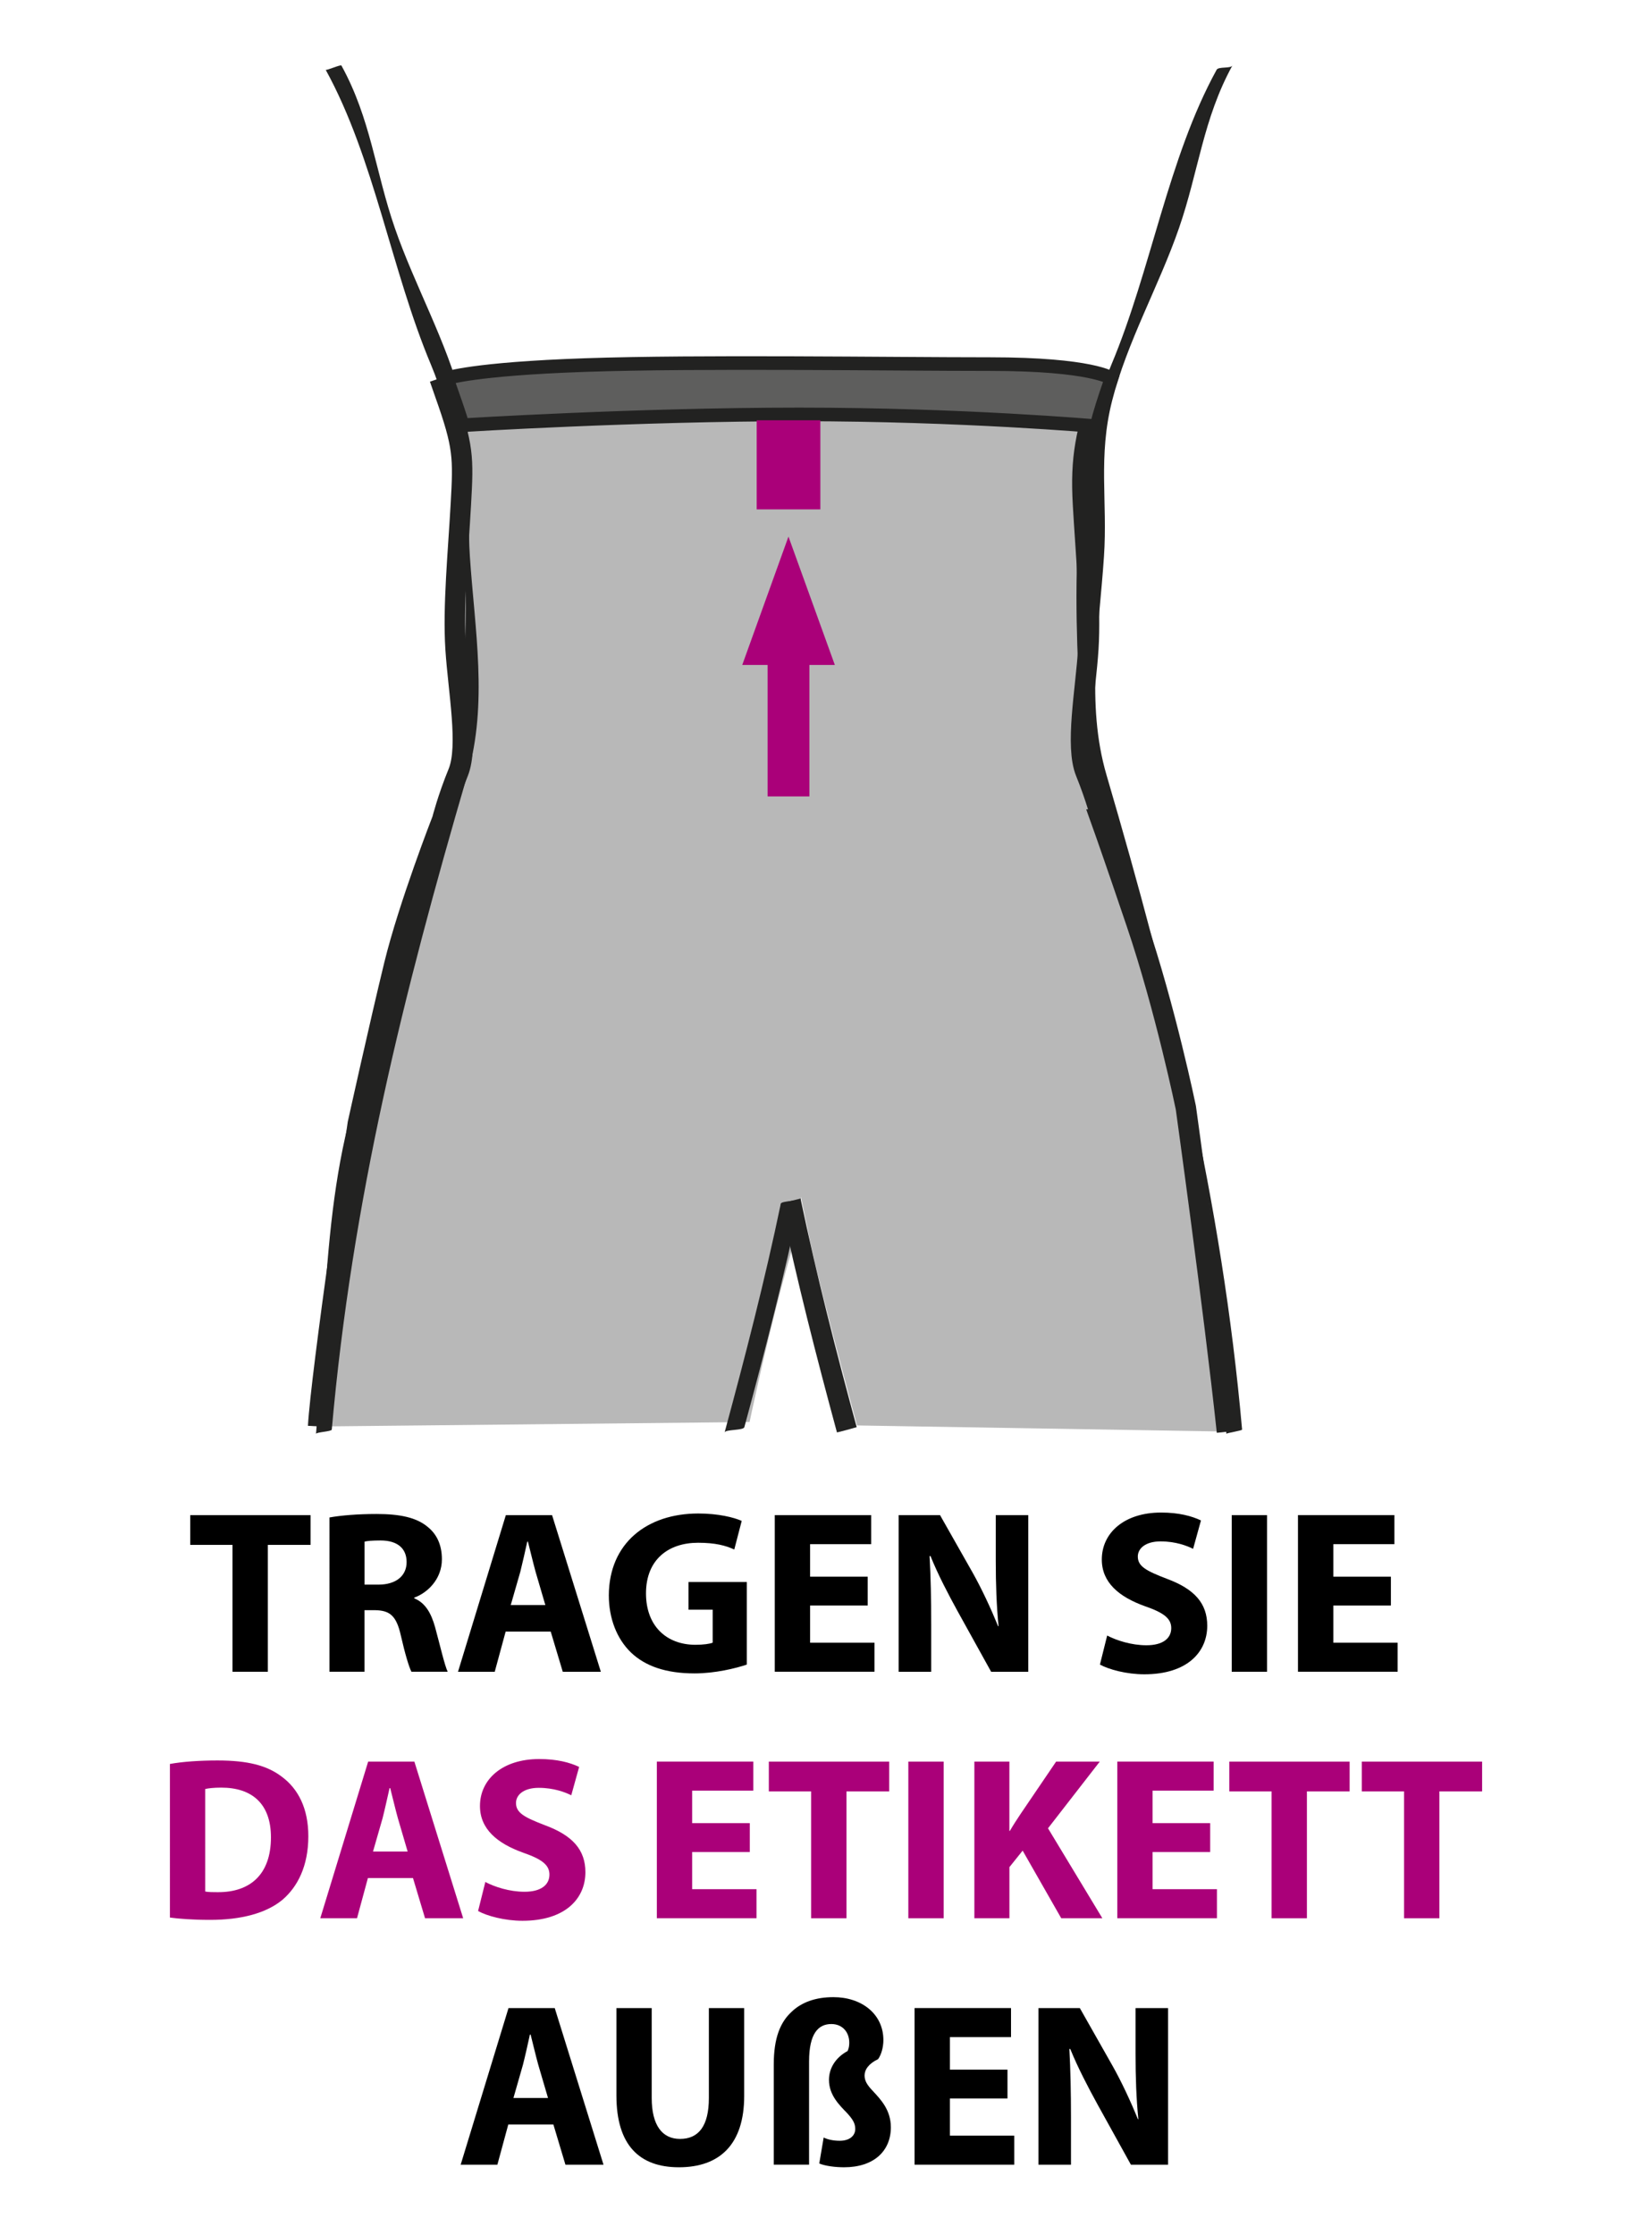 <?xml version="1.0" encoding="utf-8"?>
<!-- Generator: Adobe Illustrator 16.0.3, SVG Export Plug-In . SVG Version: 6.00 Build 0)  -->
<!DOCTYPE svg PUBLIC "-//W3C//DTD SVG 1.1//EN" "http://www.w3.org/Graphics/SVG/1.1/DTD/svg11.dtd">
<svg version="1.1" id="Vrstva_1" xmlns="http://www.w3.org/2000/svg" xmlns:xlink="http://www.w3.org/1999/xlink" x="0px" y="0px"
	 width="60.667px" height="82.043px" viewBox="-318.474 301.521 60.667 82.043"
	 enable-background="new -318.474 301.521 60.667 82.043" xml:space="preserve">
<path fill="#B8B8B8" d="M-273.132,354.079c-0.479-4.48-1.51-11.896-1.51-11.896s-0.747-3.627-1.814-6.774
	c-0.721-2.128-1.124-3.278-1.312-3.802h0.033c0,0-0.196-0.771-0.587-1.734c-0.392-0.965,0-2.99,0.099-4.533
	c0.098-1.543-0.099-3.566-0.197-5.303c-0.095-1.705,0.093-2.666,0.746-4.526c0.014-0.034,0.024-0.067,0.035-0.101
	c0,0-0.72-0.521-4.454-0.521s-10.704-0.107-14.866,0.035c-4.16,0.143-5.087,0.486-5.087,0.486l0.197,0.566
	c0.685,1.928,0.681,2.325,0.584,4.061c-0.098,1.736-0.294,3.76-0.196,5.303c0.099,1.543,0.488,3.568,0.099,4.533
	c-0.392,0.963-0.587,1.734-0.587,1.734s-1.234,3.161-1.767,5.348c-0.534,2.188-1.334,5.816-1.334,5.816s-1.352,9.192-1.458,11.113
	l15.561-0.16c0,0,0.534-2.561,1.173-4.961c0.642-2.401,0.659-2.1,0.659-2.1l0.053-1.209c0,0,0,0,0.354,1.707
	c0.357,1.708,1.707,6.688,1.707,6.688L-273.132,354.079z"/>
<path fill="none" stroke="#222221" stroke-width="0.75" stroke-miterlimit="10" d="M-302.331,315.409l0.197,0.566
	c0.686,1.928,0.682,2.325,0.584,4.061c-0.096,1.736-0.294,3.76-0.194,5.303c0.099,1.543,0.487,3.568,0.099,4.533
	c-0.394,0.963-0.588,1.734-0.588,1.734s-1.234,3.161-1.767,5.348c-0.533,2.188-1.334,5.816-1.334,5.816s-1.352,9.192-1.457,11.113"
	/>
<path fill="none" stroke="#222221" stroke-width="0.75" stroke-miterlimit="10" d="M-273.416,354.079
	c-0.479-4.48-1.51-11.896-1.51-11.896s-0.747-3.627-1.814-6.774c-0.721-2.128-1.124-3.278-1.312-3.802h0.032
	c0,0-0.195-0.771-0.585-1.734c-0.394-0.965,0-2.99,0.098-4.533s-0.098-3.566-0.196-5.303c-0.097-1.705,0.092-2.666,0.746-4.526
	c0.012-0.034,0.023-0.067,0.034-0.101"/>
<g>
	<path d="M-309.936,358.233h-1.552v-1.092h4.419v1.092h-1.569v4.658h-1.298V358.233z"/>
	<path d="M-306.374,357.227c0.417-0.076,1.031-0.128,1.73-0.128c0.854,0,1.451,0.128,1.859,0.46
		c0.351,0.273,0.539,0.674,0.539,1.203c0,0.725-0.522,1.229-1.016,1.408v0.025c0.401,0.162,0.622,0.537,0.768,1.066
		c0.179,0.656,0.351,1.408,0.461,1.629h-1.332c-0.085-0.162-0.229-0.631-0.391-1.34c-0.163-0.725-0.41-0.912-0.947-0.92h-0.385v2.26
		h-1.287V357.227z M-305.087,359.692h0.512c0.647,0,1.033-0.324,1.033-0.827c0-0.521-0.358-0.794-0.956-0.794
		c-0.316,0-0.495,0.018-0.589,0.043V359.692z"/>
	<path d="M-299.905,361.416l-0.401,1.476h-1.349l1.757-5.75h1.698l1.791,5.75h-1.398l-0.443-1.476H-299.905z M-298.447,360.443
		l-0.358-1.22c-0.094-0.342-0.196-0.776-0.282-1.109h-0.024c-0.076,0.342-0.172,0.776-0.256,1.109l-0.351,1.22H-298.447z"/>
	<path d="M-291.048,362.627c-0.401,0.136-1.16,0.324-1.92,0.324c-1.049,0-1.809-0.265-2.336-0.768
		c-0.521-0.504-0.812-1.255-0.812-2.1c0.009-1.91,1.398-3.002,3.285-3.002c0.741,0,1.313,0.145,1.595,0.272l-0.273,1.05
		c-0.315-0.146-0.699-0.248-1.331-0.248c-1.084,0-1.911,0.614-1.911,1.859c0,1.195,0.751,1.887,1.818,1.887
		c0.289,0,0.528-0.035,0.631-0.078v-1.211h-0.888v-1.016h2.142V362.627z"/>
	<path d="M-286.609,360.459h-2.116v1.365h2.365v1.066h-3.662v-5.75h3.541v1.066h-2.244v1.195h2.116V360.459z"/>
	<path d="M-285.472,362.891v-5.75h1.519l1.195,2.107c0.34,0.605,0.673,1.322,0.938,1.971h0.017c-0.076-0.76-0.103-1.535-0.103-2.405
		v-1.673h1.194v5.75h-1.364l-1.229-2.218c-0.342-0.622-0.727-1.356-0.998-2.03h-0.034c0.043,0.768,0.06,1.578,0.06,2.517v1.731
		H-285.472z"/>
	<path d="M-277.815,361.561c0.341,0.179,0.887,0.357,1.441,0.357c0.597,0,0.912-0.247,0.912-0.631c0-0.35-0.271-0.563-0.964-0.802
		c-0.954-0.341-1.586-0.87-1.586-1.715c0-0.98,0.827-1.724,2.176-1.724c0.656,0,1.126,0.129,1.466,0.29l-0.289,1.042
		c-0.223-0.111-0.641-0.273-1.193-0.273c-0.563,0-0.838,0.265-0.838,0.555c0,0.366,0.316,0.528,1.067,0.818
		c1.016,0.375,1.483,0.904,1.483,1.723c0,0.965-0.732,1.783-2.311,1.783c-0.658,0-1.306-0.179-1.63-0.357L-277.815,361.561z"/>
	<path d="M-271.944,357.141v5.75h-1.297v-5.75H-271.944z"/>
	<path d="M-267.396,360.459h-2.114v1.365h2.362v1.066h-3.66v-5.75h3.541v1.066h-2.243v1.195h2.114V360.459z"/>
	<path fill="#AA0079" d="M-312.234,366.275c0.478-0.086,1.1-0.128,1.749-0.128c1.101,0,1.817,0.18,2.362,0.598
		c0.598,0.443,0.972,1.159,0.972,2.184c0,1.1-0.399,1.859-0.946,2.329c-0.605,0.503-1.535,0.741-2.66,0.741
		c-0.675,0-1.161-0.043-1.477-0.085V366.275z M-310.938,370.958c0.11,0.024,0.299,0.024,0.452,0.024
		c1.186,0.01,1.962-0.639,1.962-2.013c0-1.237-0.7-1.825-1.825-1.825c-0.281,0-0.479,0.025-0.589,0.051V370.958z"/>
	<path fill="#AA0079" d="M-304.963,370.463l-0.4,1.476h-1.349l1.758-5.75h1.697l1.792,5.75h-1.4l-0.443-1.476H-304.963z
		 M-303.504,369.491l-0.358-1.221c-0.095-0.34-0.196-0.775-0.282-1.108h-0.024c-0.078,0.341-0.172,0.776-0.257,1.108l-0.351,1.221
		H-303.504z"/>
	<path fill="#AA0079" d="M-300.651,370.608c0.34,0.18,0.887,0.359,1.44,0.359c0.598,0,0.914-0.248,0.914-0.632
		c0-0.35-0.274-0.563-0.964-0.802c-0.956-0.342-1.587-0.871-1.587-1.715c0-0.98,0.827-1.723,2.175-1.723
		c0.657,0,1.126,0.127,1.467,0.289l-0.289,1.041c-0.222-0.111-0.641-0.273-1.194-0.273c-0.563,0-0.836,0.266-0.836,0.555
		c0,0.367,0.314,0.529,1.067,0.819c1.015,0.376,1.482,0.904,1.482,1.724c0,0.963-0.733,1.782-2.312,1.782
		c-0.657,0-1.306-0.179-1.629-0.358L-300.651,370.608z"/>
	<path fill="#AA0079" d="M-290.939,369.508h-2.117v1.364h2.363v1.066h-3.66v-5.75h3.542v1.067h-2.245v1.193h2.117V369.508z"/>
	<path fill="#AA0079" d="M-288.687,367.282h-1.553v-1.093h4.42v1.093h-1.569v4.657h-1.298V367.282z"/>
	<path fill="#AA0079" d="M-283.819,366.189v5.75h-1.298v-5.75H-283.819z"/>
	<path fill="#AA0079" d="M-282.693,366.189h1.287v2.543h0.018c0.128-0.222,0.264-0.427,0.4-0.632l1.298-1.911h1.603l-1.901,2.448
		l1.996,3.302h-1.51l-1.417-2.482l-0.486,0.606v1.876h-1.287V366.189z"/>
	<path fill="#AA0079" d="M-274.032,369.508h-2.115v1.364h2.363v1.066h-3.659v-5.75h3.538v1.067h-2.242v1.193h2.115V369.508z"/>
	<path fill="#AA0079" d="M-271.777,367.282h-1.553v-1.093h4.419v1.093h-1.569v4.657h-1.297V367.282z"/>
	<path fill="#AA0079" d="M-266.913,367.282h-1.552v-1.093h4.419v1.093h-1.569v4.657h-1.298V367.282z"/>
	<path d="M-299.808,379.51l-0.401,1.477h-1.348l1.757-5.75h1.698l1.791,5.75h-1.398l-0.443-1.477H-299.808z M-298.349,378.538
		l-0.358-1.219c-0.095-0.342-0.196-0.776-0.281-1.109h-0.026c-0.075,0.342-0.171,0.775-0.256,1.109l-0.349,1.219H-298.349z"/>
	<path d="M-294.541,375.237v3.301c0,0.999,0.384,1.502,1.04,1.502c0.684,0,1.059-0.477,1.059-1.502v-3.301h1.297v3.225
		c0,1.775-0.896,2.619-2.397,2.619c-1.45,0-2.295-0.81-2.295-2.636v-3.208H-294.541z"/>
	<path d="M-290.059,380.987v-3.678c0-0.972,0.238-1.552,0.656-1.936c0.366-0.35,0.878-0.537,1.536-0.537
		c1.031,0,1.834,0.613,1.834,1.578c0,0.256-0.076,0.537-0.196,0.699c-0.343,0.162-0.495,0.385-0.495,0.598
		c0,0.195,0.094,0.35,0.298,0.563c0.282,0.307,0.667,0.691,0.667,1.34c0,0.869-0.624,1.467-1.716,1.467
		c-0.315,0-0.674-0.043-0.913-0.137l0.162-0.955c0.154,0.076,0.359,0.119,0.59,0.119c0.367,0,0.57-0.188,0.57-0.435
		c0-0.214-0.104-0.366-0.307-0.589c-0.281-0.29-0.658-0.656-0.658-1.211c0-0.428,0.24-0.819,0.684-1.059
		c0.043-0.094,0.061-0.188,0.061-0.307c0-0.385-0.248-0.684-0.658-0.684c-0.477,0-0.818,0.342-0.818,1.375v3.787H-290.059z"/>
	<path d="M-281.476,378.555h-2.114v1.365h2.362v1.066h-3.66v-5.75h3.542v1.066h-2.244v1.195h2.114V378.555z"/>
	<path d="M-280.338,380.987v-5.75h1.519l1.194,2.107c0.342,0.605,0.674,1.322,0.938,1.971h0.017
		c-0.076-0.76-0.103-1.535-0.103-2.405v-1.673h1.194v5.75h-1.364l-1.229-2.219c-0.341-0.621-0.725-1.355-0.998-2.029h-0.033
		c0.041,0.768,0.059,1.578,0.059,2.517v1.731H-280.338z"/>
</g>
<g>
	<g>
		<g>
			<g>
				<path fill="#222221" d="M-306.514,304.083c1.788,3.247,2.403,7.343,3.866,10.825c1.595,3.798,1.362,9.537,1.075,13.595
					c-0.142,2.006-1.253,3.65-1.681,5.535c-0.447,1.966-0.586,4.024-1.44,5.866c-1.945,4.197-1.771,9.697-2.175,14.253
					c0.005-0.064,0.573-0.083,0.579-0.156c0.749-8.447,2.625-15.983,4.98-24.032c0.766-2.616,0.267-5.37,0.091-8.027
					c-0.133-2.017,0.223-3.658-0.297-5.707c-0.55-2.165-1.726-4.226-2.459-6.346c-0.717-2.074-0.881-4.001-1.961-5.962
					C-305.96,303.881-306.494,304.12-306.514,304.083L-306.514,304.083z"/>
			</g>
		</g>
	</g>
	<g>
		<g>
			<path fill="#222221" d="M-291.139,353.912c0.754-2.784,1.475-5.57,2.063-8.395c-0.022,0.104-0.701,0.079-0.725,0.193
				c-0.588,2.824-1.309,5.611-2.063,8.395C-291.832,353.989-291.173,354.038-291.139,353.912L-291.139,353.912z"/>
		</g>
	</g>
	<g>
		<g>
			<g>
				<path fill="#222221" d="M-272.86,354c-0.75-8.446-2.625-15.984-4.98-24.032c-0.766-2.616-0.268-5.37-0.092-8.027
					c0.134-2.016-0.222-3.659,0.298-5.707c0.55-2.165,1.726-4.226,2.459-6.346c0.717-2.074,0.882-4.001,1.959-5.962
					c-0.065,0.119-0.511,0.031-0.579,0.156c-1.787,3.248-2.402,7.342-3.865,10.825c-1.595,3.797-1.364,9.539-1.074,13.595
					c0.143,2.006,1.253,3.649,1.681,5.535c0.446,1.966,0.586,4.024,1.439,5.866c1.945,4.196,1.771,9.697,2.176,14.253
					C-273.442,354.126-272.856,354.04-272.86,354L-272.86,354z"/>
			</g>
		</g>
	</g>
	<g>
		<g>
			<path fill="#222221" d="M-287.013,353.912c-0.755-2.784-1.474-5.571-2.063-8.395c0.001,0.008-0.729,0.175-0.725,0.193
				c0.59,2.824,1.309,5.611,2.063,8.395C-287.735,354.112-287.012,353.916-287.013,353.912L-287.013,353.912z"/>
		</g>
	</g>
</g>
<path fill="#5E5E5D" stroke="#222221" stroke-width="0.5" stroke-miterlimit="10" d="M-278.206,317.168
	c0.121-0.491,0.291-1.023,0.515-1.659c0.013-0.034,0.023-0.067,0.034-0.101c0,0-0.72-0.521-4.454-0.521s-10.704-0.107-14.866,0.035
	c-4.16,0.143-5.087,0.486-5.087,0.486l0.197,0.566c0.163,0.459,0.288,0.832,0.381,1.156c0,0,6.395-0.396,12.369-0.396
	S-278.206,317.168-278.206,317.168z"/>
<g>
	<rect x="-290.285" y="324.346" fill-rule="evenodd" clip-rule="evenodd" fill="#AA0079" width="1.535" height="6.411"/>
	<polygon fill-rule="evenodd" clip-rule="evenodd" fill="#AA0079" points="-287.816,325.931 -291.216,325.931 -289.519,321.219 	"/>
</g>
<rect x="-290.686" y="316.949" fill-rule="evenodd" clip-rule="evenodd" fill="#AA0079" width="2.338" height="3.271"/>
</svg>
